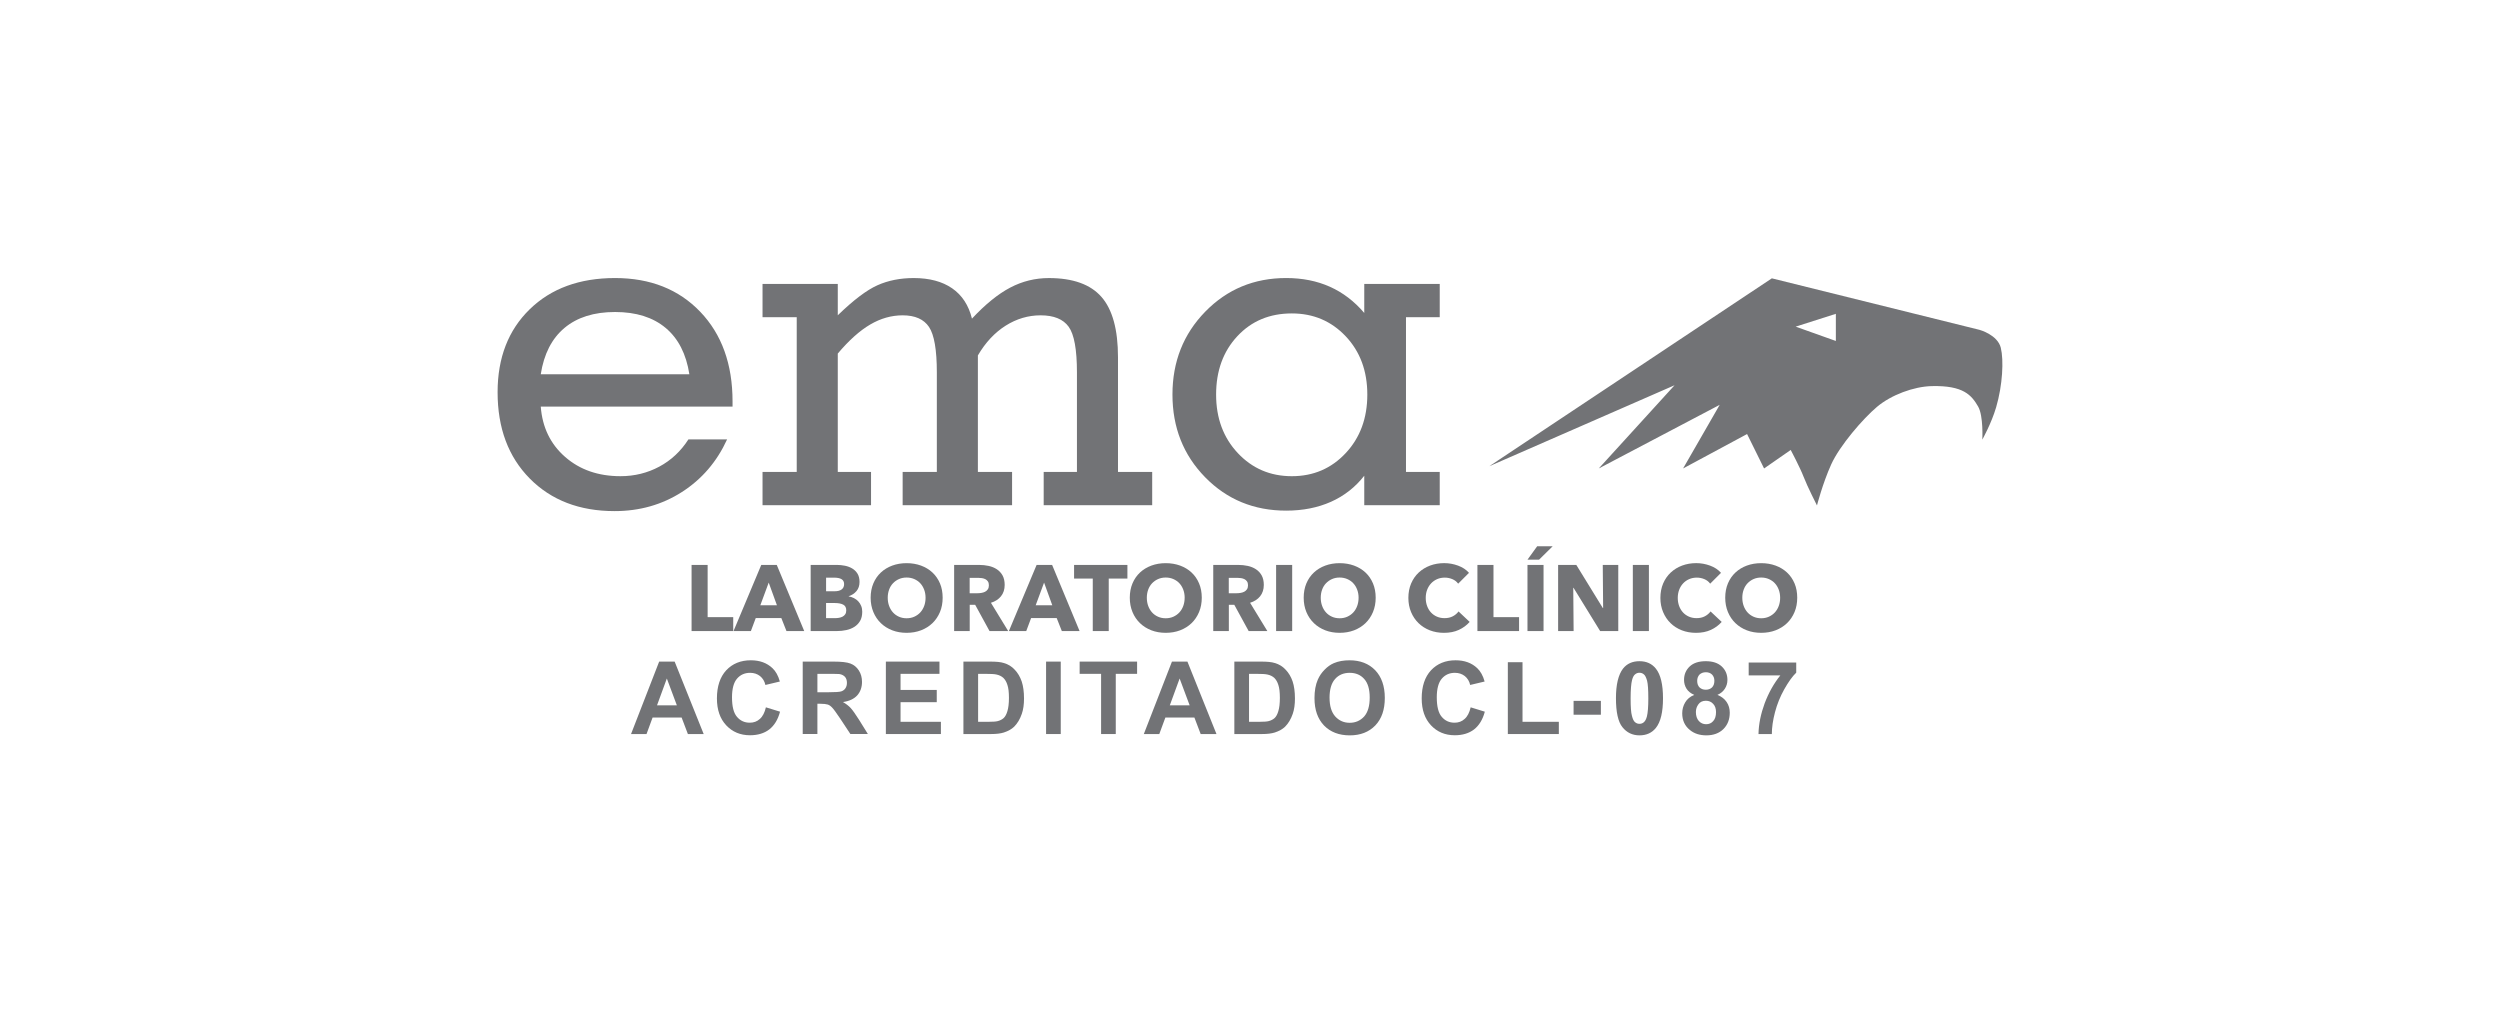 <svg xmlns="http://www.w3.org/2000/svg" xmlns:xlink="http://www.w3.org/1999/xlink" xmlns:xodm="http://www.corel.com/coreldraw/odm/2003" xml:space="preserve" width="90mm" height="36.482mm" style="shape-rendering:geometricPrecision; text-rendering:geometricPrecision; image-rendering:optimizeQuality; fill-rule:evenodd; clip-rule:evenodd" viewBox="0 0 2005.35 812.87"> <defs> <style type="text/css"> .fil1 {fill:none} .fil0 {fill:#727376;fill-rule:nonzero} </style> </defs> <g id="Capa_x0020_1">  <g id="_3024256219168"> <path class="fil0" d="M433.76 300.23l119.21 0c-2.53,-16.28 -8.87,-28.68 -19.01,-37.18 -10.16,-8.52 -23.69,-12.78 -40.59,-12.78 -16.91,0 -30.43,4.26 -40.59,12.78 -10.15,8.5 -16.49,20.9 -19.02,37.18zm149.48 52.22c-8.2,17.92 -20.28,31.97 -36.23,42.19 -15.96,10.23 -33.96,15.33 -54.03,15.33 -28.13,0 -50.8,-8.71 -68.02,-26.11 -17.21,-17.41 -25.82,-40.49 -25.82,-69.25 0,-27.62 8.59,-49.79 25.73,-66.51 17.15,-16.72 39.99,-25.08 68.5,-25.08 28.25,0 51.03,9.03 68.31,27.06 17.28,18.05 25.92,42.02 25.92,71.91l0 4.15 -153.84 0c1.26,16.66 7.79,30.12 19.58,40.4 11.79,10.29 26.6,15.42 44.37,15.42 11.23,0 21.61,-2.56 31.13,-7.66 9.52,-5.11 17.3,-12.39 23.37,-21.86l31.03 0z"></path> <path class="fil0" d="M671.99 252.92c12.61,-12.23 23.24,-20.27 31.88,-24.12 8.63,-3.85 18.32,-5.77 29.04,-5.77 12.61,0 22.89,2.74 30.85,8.23 7.95,5.49 13.24,13.59 15.89,24.32 10.72,-11.48 20.94,-19.77 30.66,-24.88 9.71,-5.11 20.06,-7.66 31.04,-7.66 19.29,0 33.36,5.05 42.19,15.13 8.83,10.09 13.25,26.24 13.25,48.44l0 91.96 27.43 0 0 26.68 -87.04 0 0 -26.68 26.68 0 0 -79.85c0,-18.28 -2.21,-30.49 -6.62,-36.61 -4.42,-6.13 -11.93,-9.18 -22.51,-9.18 -9.96,0 -19.34,2.78 -28.1,8.32 -8.77,5.56 -16.18,13.5 -22.23,23.84l0 93.48 27.43 0 0 26.68 -87.78 0 0 -26.68 27.43 0 0 -79.85c0,-18.03 -2.09,-30.17 -6.25,-36.42 -4.16,-6.24 -11.23,-9.37 -21.18,-9.37 -8.96,0 -17.64,2.46 -26.02,7.38 -8.39,4.92 -17.06,12.68 -26.01,23.28l0 94.98 26.68 0 0 26.68 -87.04 0 0 -26.68 27.43 0 0 -124.12 -27.43 0 0 -26.68 60.36 0 0 25.16z"></path> <path class="fil0" d="M975.49 316.5c0,18.93 5.79,34.57 17.4,46.93 11.6,12.36 26.05,18.54 43.34,18.54 17.28,0 31.69,-6.18 43.23,-18.54 11.55,-12.37 17.32,-28 17.32,-46.93 0,-18.92 -5.77,-34.49 -17.32,-46.73 -11.54,-12.23 -25.95,-18.36 -43.23,-18.36 -17.79,0 -32.36,6.08 -43.71,18.27 -11.35,12.17 -17.03,27.79 -17.03,46.83zm152.31 62.07l27.07 0 0 26.69 -60.54 0 0 -23.66c-7.19,9.21 -16.1,16.17 -26.7,20.91 -10.58,4.72 -22.58,7.09 -35.94,7.09 -25.86,0 -47.53,-8.92 -65,-26.78 -17.46,-17.85 -26.21,-39.95 -26.21,-66.32 0,-26.36 8.77,-48.53 26.3,-66.51 17.54,-17.97 39.18,-26.97 64.91,-26.97 12.99,0 24.69,2.34 35.1,7 10.42,4.67 19.58,11.67 27.54,21.01l0 -23.28 60.54 0 0 26.69 -27.07 0 0 124.12z"></path> <path class="fil0" d="M1472.61 273.5l-32.23 -11.49 32.23 -10.29 0 21.78zm132.34 5.55c-2.56,-10.5 -17.02,-14.45 -17.02,-14.45l-166.65 -41.34 -226.7 150.73 148.67 -64.98 -60.82 66.76 97.01 -51.04 -29.37 51.04 51.33 -27.61 13.64 27.61 21.37 -14.85c0,0 7.42,13.96 10.39,21.67 2.97,7.72 10.67,22.85 10.67,22.85 0,0 4.55,-17.72 11.38,-32.85 6.82,-15.12 25.52,-36.77 36.79,-46.26 11.29,-9.51 29.4,-16.29 43.92,-16.62 25.32,-0.61 31.85,7.2 37.19,16.41 4.33,7.51 3.35,26.5 3.35,26.5 0,0 7.33,-13.07 11.08,-25.91 5.24,-17.9 6.17,-37.84 3.75,-47.67z"></path> <polygon class="fil0" points="554.74,506.2 554.74,453.15 567.62,453.15 567.62,495.03 588.15,495.03 588.15,506.2 "></polygon> <path class="fil0" d="M616.62 467.31l-6.74 18.21 13.33 0 -6.6 -18.21zm14.24 38.89l-4.12 -10.42 -20.53 0 -3.9 10.42 -13.92 0 22.25 -53.05 12.44 0 22.02 53.05 -14.23 0z"></path> <path class="fil0" d="M678.81 489.56c0,-2.2 -0.82,-3.72 -2.47,-4.57 -1.65,-0.85 -3.85,-1.28 -6.59,-1.28l-7.13 0 0 12.13 7.19 0c0.99,0 2.04,-0.08 3.12,-0.27 1.07,-0.17 2.04,-0.48 2.93,-0.94 0.86,-0.45 1.57,-1.08 2.13,-1.91 0.55,-0.82 0.82,-1.88 0.82,-3.18zm-1.72 -21.06c0,-1.79 -0.69,-3.1 -2.05,-3.93 -1.38,-0.83 -3.42,-1.23 -6.12,-1.23l-6.29 0 0 10.93 6.89 0c2.4,0 4.26,-0.48 5.58,-1.45 1.33,-0.98 1.99,-2.41 1.99,-4.32zm14.54 22.26c0,2.89 -0.57,5.33 -1.72,7.29 -1.16,1.98 -2.68,3.57 -4.58,4.77 -1.89,1.2 -4.05,2.06 -6.48,2.58 -2.42,0.53 -4.9,0.79 -7.45,0.79l-21.13 0 0 -53.05 21.13 0c2.05,0 4.14,0.23 6.3,0.64 2.15,0.43 4.08,1.15 5.84,2.17 1.74,1.02 3.17,2.41 4.27,4.16 1.09,1.75 1.65,3.97 1.65,6.66 0,2.96 -0.8,5.39 -2.4,7.31 -1.59,1.92 -3.69,3.31 -6.29,4.16l0 0.15c1.5,0.25 2.91,0.71 4.24,1.39 1.33,0.67 2.47,1.53 3.45,2.58 0.98,1.05 1.75,2.28 2.32,3.67 0.57,1.4 0.86,2.97 0.86,4.72z"></path> <path class="fil0" d="M742.43 479.45c0,-2.3 -0.38,-4.45 -1.12,-6.45 -0.76,-2 -1.79,-3.71 -3.11,-5.13 -1.32,-1.43 -2.93,-2.54 -4.79,-3.37 -1.88,-0.82 -3.94,-1.24 -6.18,-1.24 -2.25,0 -4.3,0.42 -6.15,1.24 -1.85,0.83 -3.45,1.95 -4.79,3.37 -1.36,1.42 -2.39,3.13 -3.11,5.13 -0.73,2 -1.09,4.14 -1.09,6.45 0,2.4 0.36,4.61 1.12,6.62 0.74,2.02 1.78,3.76 3.11,5.21 1.32,1.45 2.91,2.58 4.76,3.41 1.85,0.83 3.9,1.24 6.15,1.24 2.25,0 4.29,-0.41 6.14,-1.24 1.84,-0.83 3.45,-1.96 4.8,-3.41 1.34,-1.45 2.39,-3.19 3.15,-5.21 0.74,-2.01 1.12,-4.23 1.12,-6.62zm13.71 0c0,4.18 -0.71,8.02 -2.16,11.5 -1.46,3.47 -3.47,6.43 -6.04,8.91 -2.57,2.47 -5.63,4.38 -9.17,5.74 -3.56,1.35 -7.39,2.01 -11.54,2.01 -4.15,0 -7.98,-0.66 -11.5,-2.01 -3.53,-1.35 -6.57,-3.27 -9.14,-5.74 -2.58,-2.48 -4.58,-5.44 -6.03,-8.91 -1.44,-3.48 -2.18,-7.32 -2.18,-11.5 0,-4.25 0.74,-8.08 2.18,-11.51 1.45,-3.41 3.46,-6.33 6.03,-8.72 2.57,-2.4 5.61,-4.24 9.14,-5.55 3.52,-1.29 7.35,-1.94 11.5,-1.94 4.14,0 7.98,0.65 11.54,1.94 3.55,1.31 6.6,3.15 9.17,5.55 2.57,2.39 4.58,5.31 6.04,8.72 1.45,3.43 2.16,7.26 2.16,11.51z"></path> <path class="fil0" d="M793.22 469.41c0,-1.24 -0.27,-2.26 -0.79,-3.03 -0.53,-0.78 -1.2,-1.37 -2.03,-1.8 -0.84,-0.41 -1.76,-0.71 -2.79,-0.86 -1.03,-0.15 -2.01,-0.22 -2.97,-0.22l-6.84 0 0 12.36 6.1 0c1.05,0 2.13,-0.08 3.23,-0.26 1.11,-0.17 2.11,-0.49 3.02,-0.93 0.9,-0.46 1.64,-1.11 2.22,-1.96 0.57,-0.84 0.86,-1.95 0.86,-3.3zm0.52 36.79l-11.51 -21.06 -4.38 0 0 21.06 -12.5 0 0 -53.05 20.23 0c2.55,0 5.04,0.27 7.45,0.79 2.43,0.52 4.6,1.41 6.52,2.66 1.92,1.25 3.46,2.89 4.62,4.95 1.14,2.05 1.72,4.6 1.72,7.64 0,3.59 -0.98,6.61 -2.93,9.07 -1.95,2.45 -4.65,4.19 -8.1,5.25l13.86 22.7 -14.98 0z"></path> <path class="fil0" d="M837.5 467.31l-6.74 18.21 13.33 0 -6.6 -18.21zm14.24 38.89l-4.12 -10.42 -20.53 0 -3.9 10.42 -13.92 0 22.24 -53.05 12.44 0 22.03 53.05 -14.24 0z"></path> <polygon class="fil0" points="889.36,464.09 889.36,506.2 876.55,506.2 876.55,464.09 861.56,464.09 861.56,453.15 904.34,453.15 904.34,464.09 "></polygon> <path class="fil0" d="M950.27 479.45c0,-2.3 -0.37,-4.45 -1.12,-6.45 -0.75,-2 -1.78,-3.71 -3.11,-5.13 -1.33,-1.43 -2.93,-2.54 -4.8,-3.37 -1.87,-0.82 -3.93,-1.24 -6.18,-1.24 -2.25,0 -4.29,0.42 -6.14,1.24 -1.85,0.83 -3.45,1.95 -4.79,3.37 -1.35,1.42 -2.39,3.13 -3.12,5.13 -0.72,2 -1.09,4.14 -1.09,6.45 0,2.4 0.37,4.61 1.12,6.62 0.75,2.02 1.8,3.76 3.11,5.21 1.32,1.45 2.91,2.58 4.76,3.41 1.85,0.83 3.9,1.24 6.14,1.24 2.25,0 4.3,-0.41 6.15,-1.24 1.85,-0.83 3.45,-1.96 4.8,-3.41 1.34,-1.45 2.4,-3.19 3.14,-5.21 0.74,-2.01 1.12,-4.23 1.12,-6.62zm13.72 0c0,4.18 -0.72,8.02 -2.17,11.5 -1.46,3.47 -3.46,6.43 -6.03,8.91 -2.57,2.47 -5.63,4.38 -9.17,5.74 -3.55,1.35 -7.4,2.01 -11.54,2.01 -4.14,0 -7.97,-0.66 -11.5,-2.01 -3.51,-1.35 -6.56,-3.27 -9.13,-5.74 -2.58,-2.48 -4.59,-5.44 -6.03,-8.91 -1.44,-3.48 -2.17,-7.32 -2.17,-11.5 0,-4.25 0.73,-8.08 2.17,-11.51 1.44,-3.41 3.46,-6.33 6.03,-8.72 2.57,-2.4 5.62,-4.24 9.13,-5.55 3.53,-1.29 7.36,-1.94 11.5,-1.94 4.14,0 8,0.65 11.54,1.94 3.55,1.31 6.6,3.15 9.17,5.55 2.58,2.39 4.57,5.31 6.03,8.72 1.45,3.43 2.17,7.26 2.17,11.51z"></path> <path class="fil0" d="M1001.07 469.41c0,-1.24 -0.27,-2.26 -0.79,-3.03 -0.53,-0.78 -1.2,-1.37 -2.03,-1.8 -0.84,-0.41 -1.77,-0.71 -2.79,-0.86 -1.03,-0.15 -2.02,-0.22 -2.97,-0.22l-6.84 0 0 12.36 6.09 0c1.06,0 2.14,-0.08 3.25,-0.26 1.1,-0.17 2.1,-0.49 3.01,-0.93 0.9,-0.46 1.64,-1.11 2.22,-1.96 0.58,-0.84 0.86,-1.95 0.86,-3.3zm0.53 36.79l-11.52 -21.06 -4.37 0 0 21.06 -12.51 0 0 -53.05 20.24 0c2.54,0 5.02,0.27 7.45,0.79 2.42,0.52 4.59,1.41 6.52,2.66 1.92,1.25 3.46,2.89 4.62,4.95 1.14,2.05 1.72,4.6 1.72,7.64 0,3.59 -0.98,6.61 -2.92,9.07 -1.95,2.45 -4.65,4.19 -8.09,5.25l13.86 22.7 -14.98 0z"></path> <polygon class="fil0" points="1023.62,453.15 1036.51,453.15 1036.51,506.2 1023.62,506.2 "></polygon> <path class="fil0" d="M1089.78 479.45c0,-2.3 -0.37,-4.45 -1.13,-6.45 -0.74,-2 -1.78,-3.71 -3.11,-5.13 -1.33,-1.43 -2.92,-2.54 -4.79,-3.37 -1.87,-0.82 -3.93,-1.24 -6.18,-1.24 -2.25,0 -4.3,0.42 -6.14,1.24 -1.85,0.83 -3.45,1.95 -4.8,3.37 -1.35,1.42 -2.39,3.13 -3.11,5.13 -0.73,2 -1.09,4.14 -1.09,6.45 0,2.4 0.38,4.61 1.13,6.62 0.74,2.02 1.79,3.76 3.11,5.21 1.32,1.45 2.91,2.58 4.76,3.41 1.84,0.83 3.89,1.24 6.14,1.24 2.25,0 4.3,-0.41 6.14,-1.24 1.85,-0.83 3.45,-1.96 4.8,-3.41 1.34,-1.45 2.4,-3.19 3.14,-5.21 0.75,-2.01 1.13,-4.23 1.13,-6.62zm13.71 0c0,4.18 -0.72,8.02 -2.17,11.5 -1.44,3.47 -3.46,6.43 -6.02,8.91 -2.58,2.47 -5.64,4.38 -9.17,5.74 -3.56,1.35 -7.4,2.01 -11.55,2.01 -4.14,0 -7.98,-0.66 -11.5,-2.01 -3.52,-1.35 -6.56,-3.27 -9.13,-5.74 -2.58,-2.48 -4.59,-5.44 -6.04,-8.91 -1.44,-3.48 -2.16,-7.32 -2.16,-11.5 0,-4.25 0.72,-8.08 2.16,-11.51 1.45,-3.41 3.46,-6.33 6.04,-8.72 2.57,-2.4 5.61,-4.24 9.13,-5.55 3.52,-1.29 7.36,-1.94 11.5,-1.94 4.14,0 7.99,0.65 11.55,1.94 3.54,1.31 6.6,3.15 9.17,5.55 2.57,2.39 4.58,5.31 6.02,8.72 1.45,3.43 2.17,7.26 2.17,11.51z"></path> <path class="fil0" d="M1170.18 505.26c-3.44,1.58 -7.41,2.36 -11.92,2.36 -4.1,0 -7.87,-0.68 -11.35,-2.02 -3.47,-1.35 -6.48,-3.27 -9.03,-5.74 -2.55,-2.48 -4.55,-5.43 -6,-8.88 -1.44,-3.45 -2.17,-7.23 -2.17,-11.39 0,-4.25 0.74,-8.09 2.2,-11.54 1.48,-3.45 3.51,-6.39 6.11,-8.81 2.6,-2.42 5.65,-4.28 9.15,-5.59 3.49,-1.29 7.27,-1.94 11.31,-1.94 3.75,0 7.43,0.66 11.05,1.98 3.63,1.33 6.56,3.26 8.8,5.81l-8.68 8.69c-1.21,-1.64 -2.79,-2.87 -4.73,-3.67 -1.95,-0.8 -3.95,-1.19 -5.99,-1.19 -2.25,0 -4.32,0.41 -6.19,1.23 -1.86,0.83 -3.47,1.96 -4.82,3.41 -1.35,1.45 -2.4,3.17 -3.15,5.13 -0.76,1.98 -1.13,4.14 -1.13,6.49 0,2.4 0.37,4.59 1.13,6.6 0.75,2 1.78,3.7 3.11,5.12 1.33,1.43 2.91,2.54 4.76,3.34 1.84,0.8 3.87,1.19 6.07,1.19 2.55,0 4.77,-0.49 6.67,-1.49 1.9,-1 3.42,-2.3 4.57,-3.89l8.92 8.4c-2.35,2.68 -5.25,4.82 -8.69,6.4z"></path> <polygon class="fil0" points="1185.1,506.2 1185.1,453.15 1197.98,453.15 1197.98,495.03 1218.5,495.03 1218.5,506.2 "></polygon> <path class="fil0" d="M1225.25 453.15l12.89 0 0 53.04 -12.89 0 0 -53.04zm9.28 -4.21l-9.28 0 7.79 -10.78 12.44 0 -10.95 10.78z"></path> <polygon class="fil0" points="1283.54,506.2 1262.19,471.5 1261.97,471.5 1262.26,506.2 1249.83,506.2 1249.83,453.15 1264.43,453.15 1285.71,487.77 1285.94,487.77 1285.64,453.15 1298.08,453.15 1298.08,506.2 "></polygon> <polygon class="fil0" points="1309.76,453.15 1322.65,453.15 1322.65,506.2 1309.76,506.2 "></polygon> <path class="fil0" d="M1372.33 505.26c-3.45,1.58 -7.41,2.36 -11.92,2.36 -4.09,0 -7.87,-0.68 -11.35,-2.02 -3.47,-1.35 -6.49,-3.27 -9.02,-5.74 -2.55,-2.48 -4.55,-5.43 -5.99,-8.88 -1.46,-3.45 -2.18,-7.23 -2.18,-11.39 0,-4.25 0.74,-8.09 2.2,-11.54 1.48,-3.45 3.51,-6.39 6.11,-8.81 2.6,-2.42 5.64,-4.28 9.15,-5.59 3.49,-1.29 7.26,-1.94 11.31,-1.94 3.75,0 7.42,0.66 11.05,1.98 3.62,1.33 6.56,3.26 8.8,5.81l-8.69 8.69c-1.2,-1.64 -2.78,-2.87 -4.72,-3.67 -1.95,-0.8 -3.95,-1.19 -5.99,-1.19 -2.25,0 -4.32,0.41 -6.19,1.23 -1.87,0.83 -3.47,1.96 -4.82,3.41 -1.35,1.45 -2.4,3.17 -3.15,5.13 -0.75,1.98 -1.13,4.14 -1.13,6.49 0,2.4 0.38,4.59 1.13,6.6 0.75,2 1.79,3.7 3.11,5.12 1.33,1.43 2.92,2.54 4.76,3.34 1.85,0.8 3.88,1.19 6.07,1.19 2.54,0 4.77,-0.49 6.66,-1.49 1.9,-1 3.42,-2.3 4.58,-3.89l8.92 8.4c-2.36,2.68 -5.25,4.82 -8.69,6.4z"></path> <path class="fil0" d="M1427.92 479.45c0,-2.3 -0.37,-4.45 -1.12,-6.45 -0.75,-2 -1.79,-3.71 -3.11,-5.13 -1.33,-1.43 -2.93,-2.54 -4.79,-3.37 -1.88,-0.82 -3.93,-1.24 -6.18,-1.24 -2.25,0 -4.3,0.42 -6.15,1.24 -1.85,0.83 -3.44,1.95 -4.79,3.37 -1.35,1.42 -2.39,3.13 -3.11,5.13 -0.73,2 -1.09,4.14 -1.09,6.45 0,2.4 0.37,4.61 1.12,6.62 0.75,2.02 1.79,3.76 3.12,5.21 1.32,1.45 2.9,2.58 4.75,3.41 1.85,0.83 3.9,1.24 6.15,1.24 2.25,0 4.29,-0.41 6.14,-1.24 1.85,-0.83 3.45,-1.96 4.8,-3.41 1.35,-1.45 2.4,-3.19 3.15,-5.21 0.75,-2.01 1.12,-4.23 1.12,-6.62zm13.71 0c0,4.18 -0.71,8.02 -2.16,11.5 -1.45,3.47 -3.46,6.43 -6.04,8.91 -2.57,2.47 -5.63,4.38 -9.17,5.74 -3.55,1.35 -7.39,2.01 -11.54,2.01 -4.15,0 -7.98,-0.66 -11.5,-2.01 -3.53,-1.35 -6.56,-3.27 -9.13,-5.74 -2.59,-2.48 -4.59,-5.44 -6.04,-8.91 -1.44,-3.48 -2.17,-7.32 -2.17,-11.5 0,-4.25 0.73,-8.08 2.17,-11.51 1.45,-3.41 3.46,-6.33 6.04,-8.72 2.57,-2.4 5.6,-4.24 9.13,-5.55 3.52,-1.29 7.35,-1.94 11.5,-1.94 4.14,0 7.99,0.65 11.54,1.94 3.55,1.31 6.6,3.15 9.17,5.55 2.58,2.39 4.59,5.31 6.04,8.72 1.45,3.43 2.16,7.26 2.16,11.51z"></path> <path class="fil0" d="M564.44 588.8l-12.66 0 -5.02 -13.23 -23.3 0 -4.86 13.23 -12.42 0 22.56 -58.11 12.42 0 23.29 58.11zm-21.51 -23.05l-8.03 -21.5 -7.87 21.5 15.9 0z"></path> <path class="fil0" d="M614.36 567.37l11.35 3.49c-1.71,6.41 -4.62,11.12 -8.69,14.28 -4.05,3.09 -9.25,4.63 -15.41,4.63 -7.79,0 -14.12,-2.69 -19.07,-7.96 -4.95,-5.28 -7.47,-12.42 -7.47,-21.59 0,-9.66 2.52,-17.2 7.47,-22.56 5.03,-5.35 11.6,-8.03 19.73,-8.03 7.13,0 12.89,2.11 17.36,6.33 2.59,2.43 4.62,6 5.92,10.71l-11.6 2.76c-0.65,-3 -2.1,-5.35 -4.3,-7.14 -2.19,-1.7 -4.86,-2.6 -7.95,-2.6 -4.3,0 -7.79,1.54 -10.47,4.63 -2.68,3.08 -4.06,8.12 -4.06,15.01 0,7.31 1.3,12.58 3.98,15.66 2.68,3.17 6.08,4.71 10.3,4.71 3.18,0 5.84,-0.98 8.04,-3.01 2.27,-1.95 3.89,-5.11 4.87,-9.33z"></path> <path class="fil0" d="M643.89 588.8l0 -58.11 24.75 0c6.17,0 10.72,0.49 13.48,1.54 2.84,1.06 5.1,2.93 6.81,5.6 1.71,2.68 2.52,5.68 2.52,9.17 0,4.29 -1.3,7.95 -3.82,10.78 -2.6,2.85 -6.41,4.63 -11.44,5.36 2.51,1.46 4.62,3.08 6.25,4.86 1.62,1.79 3.81,4.95 6.66,9.41l7.05 11.36 -14.03 0 -8.36 -12.66c-3.08,-4.55 -5.11,-7.39 -6.25,-8.52 -1.14,-1.22 -2.27,-2.03 -3.49,-2.44 -1.3,-0.4 -3.24,-0.64 -6,-0.64l-2.35 0 0 24.26 -11.77 0zm11.77 -33.52l8.69 0c5.59,0 9.16,-0.24 10.55,-0.73 1.38,-0.49 2.51,-1.3 3.24,-2.44 0.81,-1.21 1.22,-2.68 1.22,-4.38 0,-1.94 -0.49,-3.57 -1.54,-4.78 -1.05,-1.13 -2.52,-1.95 -4.46,-2.27 -0.9,-0.08 -3.82,-0.16 -8.53,-0.16l-9.16 0 0 14.77z"></path> <polygon class="fil0" points="710.59,588.8 710.59,530.69 753.59,530.69 753.59,540.51 722.36,540.51 722.36,553.42 751.4,553.42 751.4,563.24 722.36,563.24 722.36,578.98 754.74,578.98 754.74,588.8 "></polygon> <path class="fil0" d="M772.81 530.69l21.41 0c4.79,0 8.52,0.32 11.04,1.15 3.4,0.97 6.33,2.75 8.69,5.35 2.43,2.52 4.3,5.68 5.6,9.42 1.21,3.65 1.86,8.27 1.86,13.71 0,4.79 -0.57,8.85 -1.79,12.33 -1.46,4.23 -3.49,7.63 -6.17,10.31 -2.03,1.95 -4.79,3.49 -8.28,4.63 -2.6,0.81 -6,1.22 -10.3,1.22l-22.07 0 0 -58.11zm11.77 9.82l0 38.46 8.76 0c3.24,0 5.6,-0.16 7.05,-0.56 1.87,-0.49 3.41,-1.3 4.71,-2.44 1.21,-1.14 2.26,-3.01 3,-5.6 0.8,-2.59 1.22,-6.17 1.22,-10.62 0,-4.47 -0.41,-7.96 -1.22,-10.31 -0.74,-2.43 -1.86,-4.3 -3.25,-5.68 -1.46,-1.3 -3.24,-2.2 -5.43,-2.68 -1.63,-0.41 -4.87,-0.57 -9.58,-0.57l-5.27 0z"></path> <polygon class="fil0" points="839.1,588.8 839.1,530.69 850.87,530.69 850.87,588.8 "></polygon> <polygon class="fil0" points="883.23,588.8 883.23,540.51 866.02,540.51 866.02,530.69 912.11,530.69 912.11,540.51 895,540.51 895,588.8 "></polygon> <path class="fil0" d="M975.77 588.8l-12.66 0 -5.03 -13.23 -23.29 0 -4.88 13.23 -12.41 0 22.57 -58.11 12.41 0 23.3 58.11zm-21.51 -23.05l-8.03 -21.5 -7.87 21.5 15.9 0z"></path> <path class="fil0" d="M990.13 530.69l21.42 0c4.79,0 8.52,0.32 11.04,1.15 3.4,0.97 6.33,2.75 8.68,5.35 2.44,2.52 4.31,5.68 5.6,9.42 1.22,3.65 1.86,8.27 1.86,13.71 0,4.79 -0.56,8.85 -1.78,12.33 -1.47,4.23 -3.5,7.63 -6.17,10.31 -2.03,1.95 -4.79,3.49 -8.28,4.63 -2.6,0.81 -6,1.22 -10.3,1.22l-22.08 0 0 -58.11zm11.77 9.82l0 38.46 8.77 0c3.24,0 5.59,-0.16 7.05,-0.56 1.87,-0.49 3.41,-1.3 4.71,-2.44 1.21,-1.14 2.26,-3.01 2.99,-5.6 0.81,-2.59 1.22,-6.17 1.22,-10.62 0,-4.47 -0.41,-7.96 -1.22,-10.31 -0.73,-2.43 -1.86,-4.3 -3.24,-5.68 -1.46,-1.3 -3.25,-2.2 -5.44,-2.68 -1.62,-0.41 -4.87,-0.57 -9.58,-0.57l-5.27 0z"></path> <path class="fil0" d="M1054.4 560.07c0,-5.93 0.89,-10.87 2.68,-14.94 1.29,-2.92 3.08,-5.59 5.44,-7.95 2.27,-2.35 4.79,-4.14 7.46,-5.27 3.65,-1.54 7.79,-2.27 12.58,-2.27 8.52,0 15.42,2.68 20.54,7.96 5.1,5.35 7.71,12.73 7.71,22.23 0,9.42 -2.52,16.72 -7.63,22.08 -5.11,5.27 -11.93,7.95 -20.45,7.95 -8.69,0 -15.58,-2.68 -20.7,-7.95 -5.03,-5.28 -7.62,-12.5 -7.62,-21.83zm12.09 -0.41c0,6.65 1.54,11.6 4.54,15.01 3.08,3.4 6.98,5.11 11.6,5.11 4.71,0 8.52,-1.71 11.6,-5.03 3,-3.41 4.47,-8.44 4.47,-15.26 0,-6.65 -1.47,-11.6 -4.39,-14.85 -2.93,-3.32 -6.82,-4.95 -11.69,-4.95 -4.78,0 -8.77,1.62 -11.68,4.95 -3,3.33 -4.46,8.36 -4.46,15.02zm113.2 7.71l11.35 3.49c-1.71,6.41 -4.62,11.12 -8.69,14.28 -4.05,3.09 -9.25,4.63 -15.41,4.63 -7.79,0 -14.12,-2.69 -19.07,-7.96 -4.95,-5.28 -7.47,-12.42 -7.47,-21.59 0,-9.66 2.52,-17.2 7.47,-22.56 5.03,-5.35 11.6,-8.03 19.73,-8.03 7.13,0 12.89,2.11 17.36,6.33 2.59,2.43 4.62,6 5.92,10.71l-11.6 2.76c-0.65,-3 -2.1,-5.35 -4.3,-7.14 -2.19,-1.7 -4.86,-2.6 -7.95,-2.6 -4.3,0 -7.79,1.54 -10.47,4.63 -2.68,3.08 -4.06,8.12 -4.06,15.01 0,7.31 1.3,12.58 3.98,15.66 2.68,3.17 6.08,4.71 10.3,4.71 3.18,0 5.84,-0.98 8.04,-3.01 2.27,-1.95 3.89,-5.11 4.87,-9.33z"></path> <polygon class="fil0" points="1209.5,588.8 1209.5,531.18 1221.27,531.18 1221.27,578.98 1250.4,578.98 1250.4,588.8 "></polygon> <polygon class="fil0" points="1262.23,573.3 1262.23,562.19 1284.13,562.19 1284.13,573.3 "></polygon> <path class="fil0" d="M1315.13 530.37c5.6,0 9.99,2.03 13.14,6.01 3.82,4.79 5.69,12.74 5.69,23.78 0,10.95 -1.86,18.9 -5.69,23.69 -3.16,3.97 -7.54,6 -13.14,6 -5.68,0 -10.23,-2.19 -13.72,-6.57 -3.49,-4.3 -5.19,-12.08 -5.19,-23.29 0,-10.96 1.95,-18.82 5.68,-23.69 3.17,-3.98 7.55,-5.93 13.23,-5.93zm0 9.26c-1.38,0 -2.51,0.4 -3.57,1.29 -1.05,0.81 -1.86,2.36 -2.44,4.63 -0.72,2.84 -1.13,7.71 -1.13,14.61 0,6.81 0.31,11.52 1.05,14.03 0.65,2.6 1.46,4.3 2.51,5.11 1.06,0.9 2.19,1.3 3.57,1.3 1.3,0 2.52,-0.41 3.49,-1.3 1.05,-0.89 1.87,-2.43 2.44,-4.62 0.73,-2.84 1.13,-7.71 1.13,-14.52 0,-6.9 -0.32,-11.53 -0.98,-14.12 -0.72,-2.52 -1.54,-4.3 -2.59,-5.11 -1.05,-0.9 -2.19,-1.29 -3.49,-1.29z"></path> <path class="fil0" d="M1359.03 557.4c-2.84,-1.22 -4.95,-2.92 -6.25,-5.04 -1.29,-2.11 -1.94,-4.46 -1.94,-6.98 0,-4.38 1.54,-7.95 4.53,-10.79 3.01,-2.84 7.31,-4.22 12.9,-4.22 5.52,0 9.74,1.38 12.82,4.22 3.01,2.84 4.55,6.41 4.55,10.79 0,2.68 -0.73,5.04 -2.11,7.14 -1.38,2.11 -3.32,3.73 -5.92,4.88 3.24,1.29 5.68,3.16 7.38,5.68 1.71,2.52 2.52,5.35 2.52,8.6 0,5.35 -1.7,9.74 -5.11,13.14 -3.4,3.32 -7.95,5.03 -13.63,5.03 -5.27,0 -9.66,-1.37 -13.14,-4.22 -4.14,-3.25 -6.25,-7.79 -6.25,-13.48 0,-3.16 0.81,-6.07 2.35,-8.68 1.54,-2.68 3.98,-4.71 7.3,-6.08zm2.36 -11.21c0,2.19 0.65,3.98 1.86,5.2 1.3,1.22 2.93,1.86 5.03,1.86 2.11,0 3.74,-0.65 5.03,-1.86 1.23,-1.29 1.86,-3 1.86,-5.27 0,-2.11 -0.64,-3.73 -1.86,-5.03 -1.22,-1.22 -2.92,-1.87 -4.95,-1.87 -2.1,0 -3.81,0.66 -5.11,1.87 -1.22,1.3 -1.86,3 -1.86,5.1zm-1.05 24.91c0,3.08 0.81,5.52 2.36,7.23 1.54,1.71 3.49,2.59 5.83,2.59 2.36,0 4.23,-0.81 5.69,-2.51 1.54,-1.62 2.27,-4.06 2.27,-7.22 0,-2.77 -0.73,-4.96 -2.27,-6.58 -1.54,-1.71 -3.49,-2.52 -5.84,-2.52 -2.68,0 -4.71,0.98 -6.01,2.84 -1.38,1.87 -2.02,3.89 -2.02,6.17z"></path> <path class="fil0" d="M1402.69 541.73l0 -10.3 38.14 0 0 8.12c-3.17,3.07 -6.33,7.54 -9.58,13.3 -3.24,5.77 -5.76,11.93 -7.47,18.5 -1.7,6.49 -2.51,12.33 -2.51,17.45l-10.71 0c0.16,-8.03 1.86,-16.23 4.95,-24.67 3.16,-8.35 7.3,-15.82 12.58,-22.39l-25.4 0z"></path> </g> <rect class="fil1" x="-0" width="2005.35" height="812.87"></rect> </g> </svg>